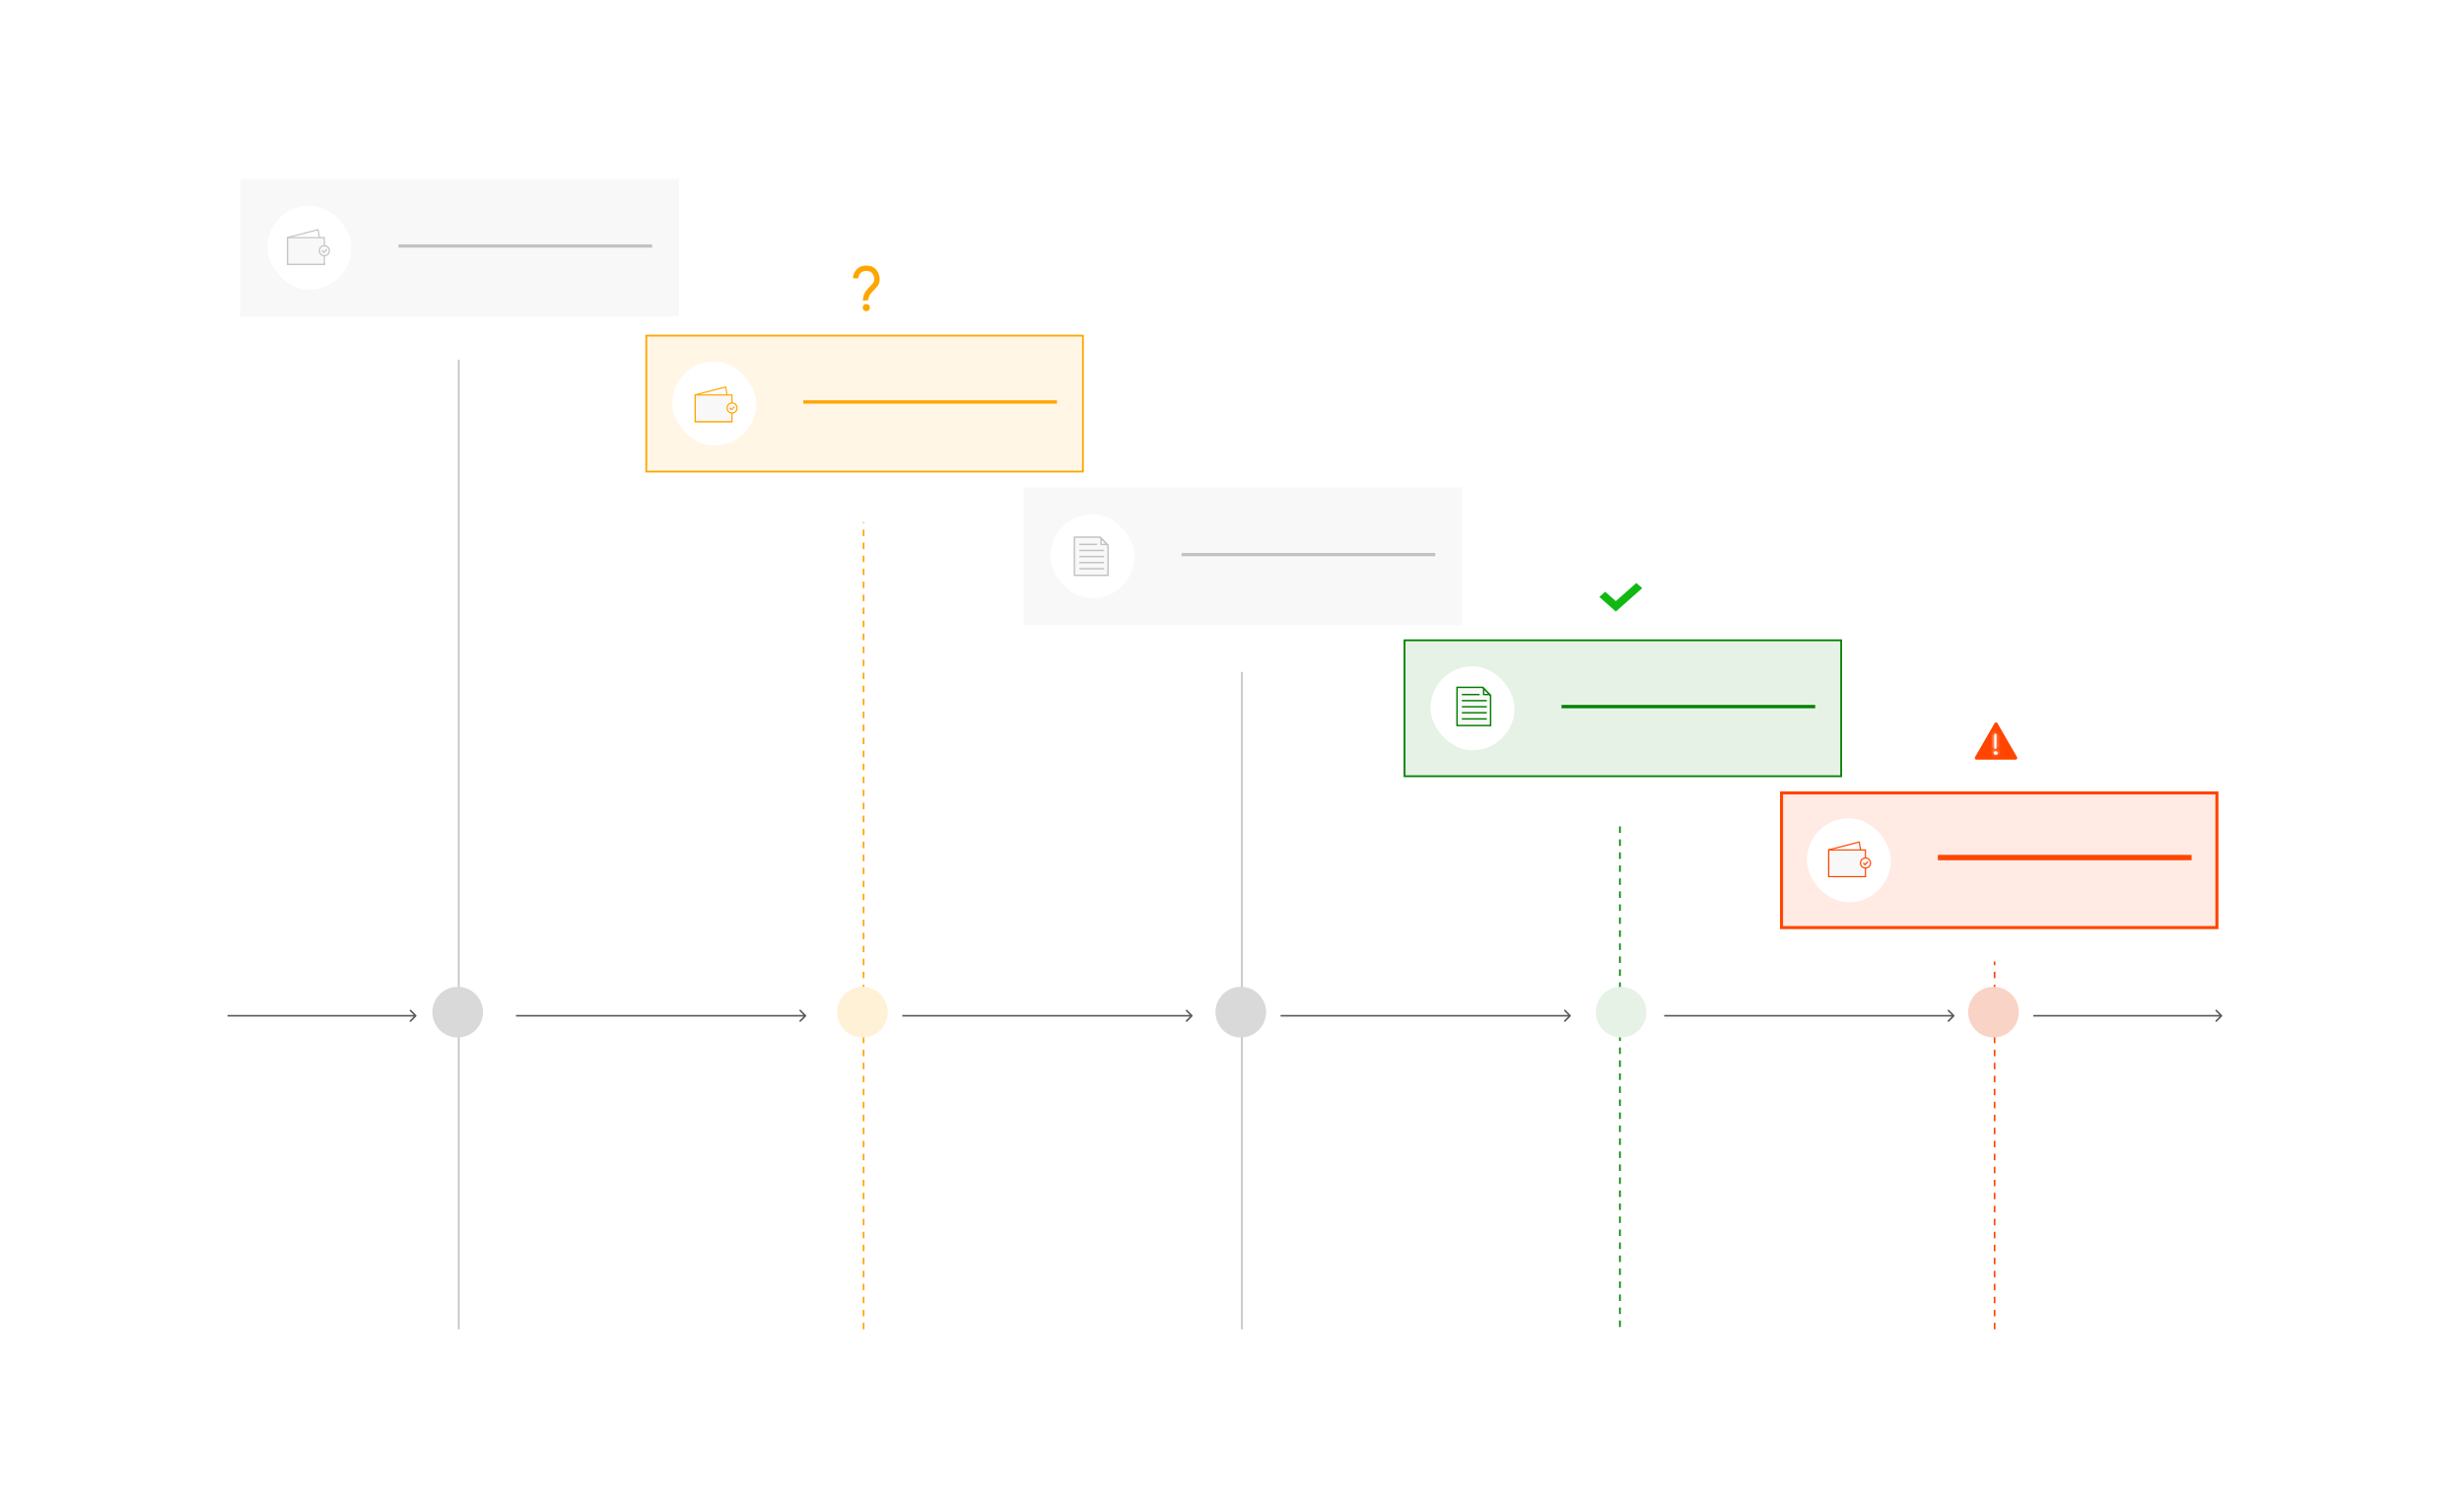 <svg width="758" height="464" viewBox="0 0 758 464" fill="none" xmlns="http://www.w3.org/2000/svg">
<rect x="0" y="0" width="758" height="464" fill="#333333" stroke="none"/>
<g clip-path="url(#clip0_2430_5063)">
<rect width="758" height="464" fill="white"/>
<path d="M382.032 408.923L382.033 206.709" stroke="#C2C2C2" stroke-width="0.51"/>
<path d="M265.664 408.923L265.664 160.65" stroke="#FFA500" stroke-width="0.51" stroke-dasharray="2 2"/>
<path d="M141.13 408.923L141.13 110.632" stroke="#C2C2C2" stroke-width="0.51"/>
<line x1="498.339" y1="408.215" x2="498.339" y2="252.354" stroke="#008000" stroke-width="0.51" stroke-dasharray="2 2"/>
<path d="M613.595 408.923L613.595 295.772" stroke="#FF4500" stroke-width="0.51" stroke-dasharray="2 2"/>
<path d="M483.189 312.652C483.288 312.552 483.288 312.391 483.189 312.291L481.565 310.667C481.465 310.568 481.304 310.568 481.204 310.667C481.104 310.767 481.104 310.928 481.204 311.028L482.647 312.472L481.204 313.915C481.104 314.015 481.104 314.177 481.204 314.276C481.304 314.376 481.465 314.376 481.565 314.276L483.189 312.652ZM393.945 312.472V312.727H413.579V312.472V312.216H393.945V312.472ZM413.579 312.472V312.727H427.692V312.472V312.216H413.579V312.472ZM427.692 312.472V312.727H447.384V312.472V312.216H427.692V312.472ZM447.384 312.472V312.727H463.465V312.472V312.216H447.384V312.472ZM463.465 312.472V312.727H483.008V312.472V312.216H463.465V312.472Z" fill="#5B5B5B"/>
<path d="M366.821 312.652C366.921 312.552 366.921 312.391 366.821 312.291L365.197 310.667C365.097 310.568 364.936 310.568 364.836 310.667C364.736 310.767 364.736 310.928 364.836 311.028L366.28 312.472L364.836 313.915C364.736 314.015 364.736 314.177 364.836 314.276C364.936 314.376 365.097 314.376 365.197 314.276L366.821 312.652ZM277.577 312.472V312.727H297.211V312.472V312.216H277.577V312.472ZM297.211 312.472V312.727H311.324V312.472V312.216H297.211V312.472ZM311.324 312.472V312.727H331.016V312.472V312.216H311.324V312.472ZM331.016 312.472V312.727H347.097V312.472V312.216H331.016V312.472ZM347.097 312.472V312.727H366.64V312.472V312.216H347.097V312.472Z" fill="#5B5B5B"/>
<path d="M247.967 312.652C248.067 312.552 248.067 312.391 247.967 312.291L246.343 310.667C246.244 310.568 246.082 310.568 245.982 310.667C245.883 310.767 245.883 310.928 245.982 311.028L247.426 312.472L245.982 313.915C245.883 314.015 245.883 314.177 245.982 314.276C246.082 314.376 246.244 314.376 246.343 314.276L247.967 312.652ZM158.724 312.472V312.727H178.358V312.472V312.216H158.724V312.472ZM178.358 312.472V312.727H192.47V312.472V312.216H178.358V312.472ZM192.47 312.472V312.727H212.162V312.472V312.216H192.47V312.472ZM212.162 312.472V312.727H228.244V312.472V312.216H212.162V312.472ZM228.244 312.472V312.727H247.787V312.472V312.216H228.244V312.472Z" fill="#5B5B5B"/>
<path d="M601.197 312.652C601.297 312.552 601.297 312.391 601.197 312.291L599.573 310.667C599.474 310.568 599.312 310.568 599.212 310.667C599.113 310.767 599.113 310.928 599.212 311.028L600.656 312.472L599.212 313.915C599.113 314.015 599.113 314.177 599.212 314.276C599.312 314.376 599.474 314.376 599.573 314.276L601.197 312.652ZM511.954 312.472V312.727H531.588V312.472V312.216H511.954V312.472ZM531.588 312.472V312.727H545.7V312.472V312.216H531.588V312.472ZM545.7 312.472V312.727H565.392V312.472V312.216H545.7V312.472ZM565.392 312.472V312.727H581.474V312.472V312.216H565.392V312.472ZM581.474 312.472V312.727H601.017V312.472V312.216H581.474V312.472Z" fill="#5B5B5B"/>
<path d="M683.58 312.652C683.68 312.552 683.68 312.391 683.58 312.291L681.956 310.667C681.857 310.568 681.695 310.568 681.596 310.667C681.496 310.767 681.496 310.928 681.596 311.028L683.039 312.472L681.596 313.915C681.496 314.015 681.496 314.177 681.596 314.276C681.695 314.376 681.857 314.376 681.956 314.276L683.58 312.652ZM625.509 312.472V312.727H638.271V312.472V312.216H625.509V312.472ZM638.271 312.472V312.727H647.444V312.472V312.216H638.271V312.472ZM647.444 312.472V312.727H660.244V312.472V312.216H647.444V312.472ZM660.244 312.472V312.727H670.697V312.472V312.216H660.244V312.472ZM670.697 312.472V312.727H683.4V312.472V312.216H670.697V312.472Z" fill="#5B5B5B"/>
<path d="M128.071 312.652C128.171 312.552 128.171 312.391 128.071 312.291L126.447 310.667C126.348 310.568 126.186 310.568 126.086 310.667C125.987 310.767 125.987 310.928 126.086 311.028L127.53 312.472L126.086 313.915C125.987 314.015 125.987 314.177 126.086 314.276C126.186 314.376 126.348 314.376 126.447 314.276L128.071 312.652ZM70 312.472V312.727H82.762V312.472V312.216H70V312.472ZM82.762 312.472V312.727H91.935V312.472V312.216H82.762V312.472ZM91.935 312.472V312.727H104.735V312.472V312.216H91.935V312.472ZM104.735 312.472V312.727H115.188V312.472V312.216H104.735V312.472ZM115.188 312.472V312.727H127.891V312.472V312.216H115.188V312.472Z" fill="#5B5B5B"/>
<rect width="134.88" height="42.37" transform="translate(314.902 149.932)" fill="#F8F8F8"/>
<rect x="323.17" y="158.2" width="25.833" height="25.833" rx="12.917" fill="white"/>
<path d="M338.406 165.249L340.856 167.773V176.991H330.52V165.249H338.406Z" fill="#F8F8F8" stroke="#C2C2C2" stroke-width="0.44"/>
<line x1="332.018" y1="167.465" x2="337.484" y2="167.465" stroke="#C2C2C2" stroke-width="0.44"/>
<line x1="332.018" y1="169.338" x2="339.671" y2="169.338" stroke="#C2C2C2" stroke-width="0.44"/>
<line x1="332.018" y1="171.213" x2="339.671" y2="171.213" stroke="#C2C2C2" stroke-width="0.44"/>
<line x1="332.018" y1="173.059" x2="339.671" y2="173.059" stroke="#C2C2C2" stroke-width="0.44"/>
<path d="M340.555 167.464H338.719V165.571L340.555 167.464Z" fill="white" stroke="#C2C2C2" stroke-width="0.44"/>
<line x1="332.018" y1="174.961" x2="339.671" y2="174.961" stroke="#C2C2C2" stroke-width="0.44"/>
<line x1="363.473" y1="170.606" x2="441.514" y2="170.606" stroke="#C2C2C2" stroke-width="1.021"/>
<rect x="198.809" y="103.251" width="134.33" height="41.82" fill="#FFA500" fill-opacity="0.1"/>
<rect x="198.809" y="103.251" width="134.33" height="41.82" stroke="#FFA500" stroke-width="0.55"/>
<rect x="206.802" y="111.244" width="25.833" height="25.833" rx="12.917" fill="white"/>
<path d="M225.144 129.708H213.879V121.453L223.243 119.05L225.144 129.708Z" stroke="#FFA500" stroke-width="0.357"/>
<rect x="213.878" y="121.494" width="11.3" height="8.215" fill="#F8F8F8" stroke="#FFA500" stroke-width="0.357"/>
<circle cx="225.186" cy="125.515" r="1.536" fill="#F8F8F8" stroke="#FFA500" stroke-width="0.357"/>
<path d="M224.5 125.515L225.014 126.03L225.957 125.087" stroke="#FFA500" stroke-width="0.357"/>
<line x1="247.105" y1="123.651" x2="325.146" y2="123.651" stroke="#FFA500" stroke-width="1.021"/>
<rect width="134.88" height="42.37" transform="translate(74 55)" fill="#F8F8F8"/>
<rect x="82.268" y="63.268" width="25.833" height="25.833" rx="12.917" fill="white"/>
<line x1="122.571" y1="75.674" x2="200.612" y2="75.674" stroke="#C2C2C2" stroke-width="1.021"/>
<rect x="432.072" y="196.965" width="134.33" height="41.82" fill="#008000" fill-opacity="0.1"/>
<rect x="432.072" y="196.965" width="134.33" height="41.82" stroke="#008000" stroke-width="0.55"/>
<rect x="440.065" y="204.958" width="25.833" height="25.833" rx="12.917" fill="white"/>
<line x1="480.368" y1="217.365" x2="558.409" y2="217.365" stroke="#008000" stroke-width="1.021"/>
<rect x="548.05" y="243.919" width="133.939" height="41.428" fill="#FFEBE4"/>
<rect x="548.05" y="243.919" width="133.939" height="41.428" stroke="#FF4500" stroke-width="0.942"/>
<rect x="555.847" y="251.716" width="25.833" height="25.833" rx="12.917" fill="white"/>
<path d="M573.844 269.678H562.579V261.422L571.943 259.02L573.844 269.678Z" stroke="#FF4500" stroke-width="0.357"/>
<rect x="562.578" y="261.463" width="11.3" height="8.215" fill="#F8F8F8" stroke="#FF4500" stroke-width="0.357"/>
<circle cx="573.886" cy="265.485" r="1.536" fill="#F8F8F8" stroke="#FF4500" stroke-width="0.357"/>
<path d="M573.2 265.485L573.714 265.999L574.657 265.056" stroke="#FF4500" stroke-width="0.357"/>
<line x1="596.15" y1="263.809" x2="674.191" y2="263.809" stroke="#FF4500" stroke-width="1.648"/>
<circle cx="381.699" cy="311.358" r="7.793" fill="#D9D9D9"/>
<circle cx="265.331" cy="311.358" r="7.793" fill="#FFF1D6"/>
<circle cx="140.797" cy="311.358" r="7.793" fill="#D9D9D9"/>
<circle cx="613.263" cy="311.358" r="7.793" fill="#F8D3C6"/>
<circle cx="498.693" cy="311.358" r="7.793" fill="#E5F2E5"/>
<path d="M613.596 222.485C613.793 222.144 614.284 222.144 614.481 222.485L620.507 232.923C620.704 233.264 620.458 233.69 620.065 233.69H608.012C607.618 233.69 607.373 233.264 607.569 232.923L613.596 222.485Z" fill="#FF4500"/>
<mask id="path-46-inside-1_2430_5063" fill="white">
<path d="M613.95 231.115C614.259 231.115 614.509 231.365 614.509 231.674C614.509 231.983 614.259 232.234 613.95 232.234C613.641 232.234 613.39 231.983 613.39 231.674C613.39 231.366 613.641 231.115 613.95 231.115ZM614.189 230.312H613.529V225.752H614.189V230.312Z"/>
</mask>
<path d="M613.95 231.115C614.259 231.115 614.509 231.365 614.509 231.674C614.509 231.983 614.259 232.234 613.95 232.234C613.641 232.234 613.39 231.983 613.39 231.674C613.39 231.366 613.641 231.115 613.95 231.115ZM614.189 230.312H613.529V225.752H614.189V230.312Z" fill="white"/>
<path d="M613.95 231.115L613.95 228.176L613.948 228.176L613.95 231.115ZM614.509 231.674L617.448 231.674L617.448 231.673L614.509 231.674ZM613.95 232.234L613.948 235.173H613.95V232.234ZM613.39 231.674L610.451 231.673V231.674H613.39ZM614.189 230.312V233.251H617.128V230.312H614.189ZM613.529 230.312H610.59V233.251H613.529V230.312ZM613.529 225.752V222.814H610.59V225.752H613.529ZM614.189 225.752H617.128V222.814H614.189V225.752ZM613.95 231.115V234.053C612.634 234.053 611.571 232.987 611.571 231.676L614.509 231.674L617.448 231.673C617.447 229.744 615.883 228.176 613.95 228.176V231.115ZM614.509 231.674H611.571C611.571 230.36 612.636 229.295 613.95 229.295V232.234V235.173C615.882 235.173 617.448 233.606 617.448 231.674H614.509ZM613.95 232.234L613.952 229.295C615.262 229.296 616.329 230.358 616.329 231.674H613.39H610.451C610.451 233.608 612.019 235.171 613.948 235.173L613.95 232.234ZM613.39 231.674L616.329 231.676C616.328 232.989 615.264 234.053 613.952 234.053L613.95 231.115L613.948 228.176C612.018 228.177 610.452 229.742 610.451 231.673L613.39 231.674ZM614.189 230.312V227.373H613.529V230.312V233.251H614.189V230.312ZM613.529 230.312H616.467V225.752H613.529H610.59V230.312H613.529ZM613.529 225.752V228.691H614.189V225.752V222.814H613.529V225.752ZM614.189 225.752H611.25V230.312H614.189H617.128V225.752H614.189Z" fill="white" mask="url(#path-46-inside-1_2430_5063)"/>
<path d="M456.105 211.449L458.556 213.974V223.191H448.22V211.449H456.105Z" fill="#F8F8F8" stroke="#008000" stroke-width="0.44"/>
<line x1="449.718" y1="213.665" x2="455.184" y2="213.665" stroke="#008000" stroke-width="0.44"/>
<line x1="449.718" y1="215.539" x2="457.371" y2="215.539" stroke="#008000" stroke-width="0.44"/>
<line x1="449.718" y1="217.413" x2="457.371" y2="217.413" stroke="#008000" stroke-width="0.44"/>
<line x1="449.718" y1="219.259" x2="457.371" y2="219.259" stroke="#008000" stroke-width="0.44"/>
<path d="M458.255 213.664H456.419V211.771L458.255 213.664Z" fill="white" stroke="#008000" stroke-width="0.44"/>
<line x1="449.718" y1="221.161" x2="457.371" y2="221.161" stroke="#008000" stroke-width="0.44"/>
<path d="M99.744 81.308H88.479V73.052L97.843 70.65L99.744 81.308Z" stroke="#C2C2C2" stroke-width="0.357"/>
<rect x="88.478" y="73.094" width="11.3" height="8.215" fill="#F8F8F8" stroke="#C2C2C2" stroke-width="0.357"/>
<circle cx="99.786" cy="77.115" r="1.536" fill="#F8F8F8" stroke="#C2C2C2" stroke-width="0.357"/>
<path d="M99.1 77.115L99.614 77.63L100.557 76.687" stroke="#C2C2C2" stroke-width="0.357"/>
<path d="M505.2 180.936L497.077 188.13L492 183.634L493.814 182.028L497.077 184.916L503.386 179.33L505.2 180.936Z" fill="#12B812"/>
<path d="M263.2 85.612C263.2 85.612 263.324 82.529 266.505 82.529C269.687 82.529 269.806 85.666 269.8 85.934C269.77 87.28 269.213 87.635 267.49 89.477C266.104 90.959 266.311 92.43 266.311 92.43" stroke="#FFA500" stroke-width="1.65" stroke-miterlimit="10"/>
<circle cx="266.5" cy="94.629" r="1.1" fill="#FFA500"/>
</g>
<defs>
<clipPath id="clip0_2430_5063">
<rect width="758" height="464" fill="white"/>
</clipPath>
</defs>
</svg>
